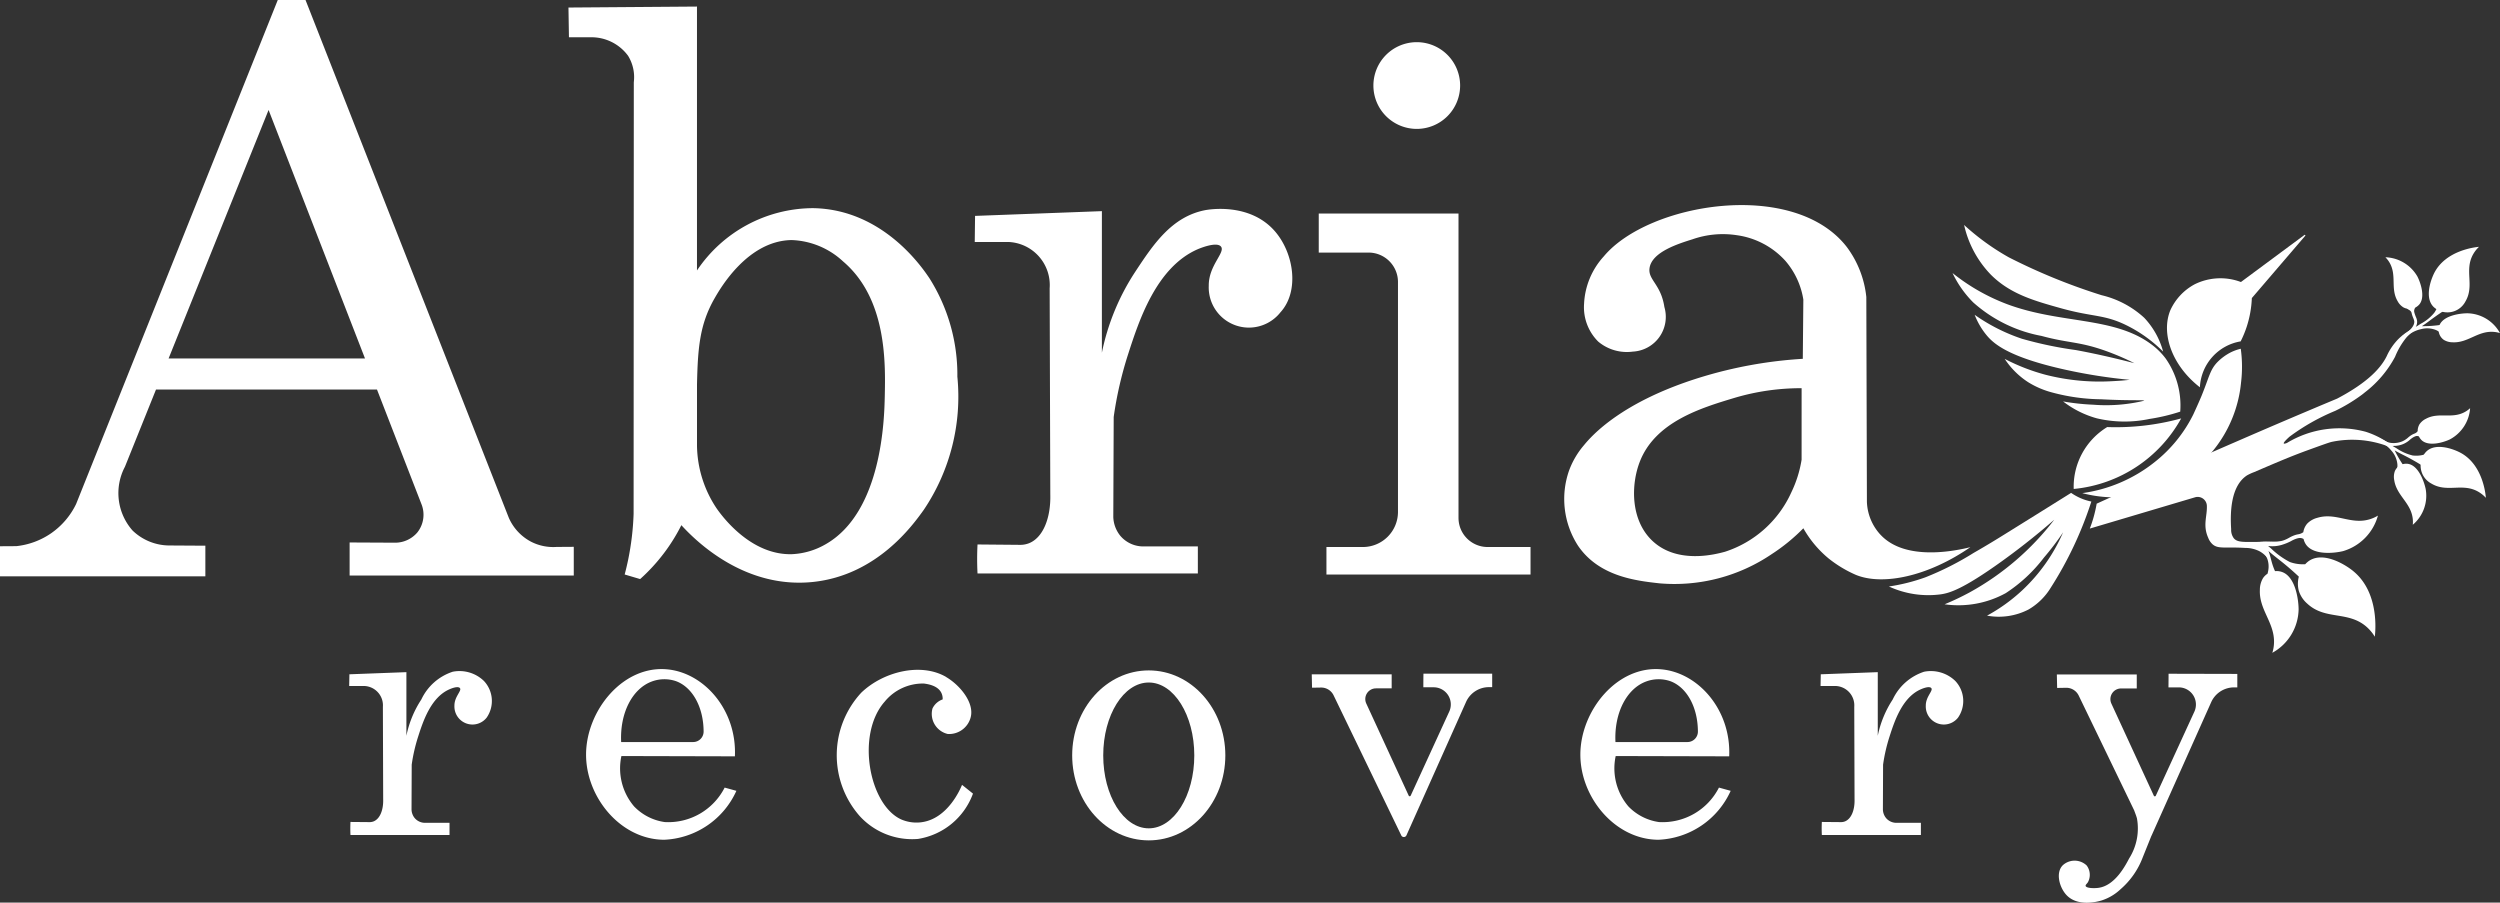 <svg id="Group_26" data-name="Group 26" xmlns="http://www.w3.org/2000/svg" xmlns:xlink="http://www.w3.org/1999/xlink" width="196.298" height="70.871" viewBox="0 0 196.298 70.871">
  <rect x="0" y="0" width="196.298" height="70.871" fill="#333333" stroke="none"/>
  <defs>
    <clipPath id="clip-path">
      <rect id="Rectangle_7" data-name="Rectangle 7" width="196.298" height="70.871" fill="#fff"/>
    </clipPath>
  </defs>
  <g id="Group_3" data-name="Group 3" clip-path="url(#clip-path)">
    <path id="Path_31" data-name="Path 31" d="M43.72,42.943a3.824,3.824,0,0,1-2.033-.415,3.879,3.879,0,0,1-1.742-1.887L23.99,0H21.81L5.977,39.571a5.921,5.921,0,0,1-1.955,2.294,5.914,5.914,0,0,1-2.738,1.017L0,42.89v2.363H16.125V42.847l-2.874-.018a4.177,4.177,0,0,1-2.842-1.173,4.432,4.432,0,0,1-.6-5.006l2.441-6.067H29.6l3.484,8.979a2.239,2.239,0,0,1-.311,2.24,2.294,2.294,0,0,1-1.7.809l-3.621-.018v2.594h17.6V42.935l-1.324.009m-30.489-14.8,7.85-19.51,7.57,19.51Z" transform="translate(0 0.001)" fill="#fff"/>
    <path id="Path_32" data-name="Path 32" d="M228.936,31.354a14.188,14.188,0,0,0-2.184-7.721c-.551-.82-3.65-5.43-9.148-5.516a11.019,11.019,0,0,0-9.113,4.893V2.288L198.4,2.365q.019,1.168.038,2.336l1.649,0a3.569,3.569,0,0,1,2.993,1.451,3.2,3.2,0,0,1,.451,2.076q-.008,16.949-.016,33.9a21.471,21.471,0,0,1-.427,3.591q-.125.6-.274,1.163l1.214.359q.266-.236.53-.5a14.3,14.3,0,0,0,2.708-3.732c1.413,1.555,5.174,5,10.338,4.458,5.017-.528,7.83-4.454,8.691-5.656a15.913,15.913,0,0,0,2.641-10.464m-5.7,1.562c-.038,1.718-.2,9.069-4.647,11.6a5.791,5.791,0,0,1-2.666.779c-3.178.068-5.392-2.883-5.886-3.591a9.055,9.055,0,0,1-1.544-4.94V31.955c.064-2.83.2-4.706,1.388-6.771.444-.773,2.593-4.513,6.042-4.561a6.232,6.232,0,0,1,4.033,1.671c3.449,2.923,3.338,7.987,3.28,10.622" transform="translate(-153.765 -1.773)" fill="#fff"/>
    <path id="Path_33" data-name="Path 33" d="M340.209,73.458l9.958-.373V84.2a18.162,18.162,0,0,1,2.611-6.341c1.406-2.132,2.854-4.328,5.482-4.848.233-.046,3.451-.63,5.445,1.6,1.55,1.737,1.992,4.765.485,6.415a3.155,3.155,0,0,1-5.631-2.088c-.017-1.592,1.324-2.611.96-3.069-.34-.428-1.742.17-1.824.205-3.268,1.421-4.628,5.641-5.476,8.271a29.43,29.43,0,0,0-1.124,4.9l-.032,7.85a2.465,2.465,0,0,0,.56,1.492,2.364,2.364,0,0,0,1.939.82h4.14v2.127h-17.3a22.176,22.176,0,0,1,0-2.277l3.3.03a1.886,1.886,0,0,0,.745-.128c1.094-.436,1.717-1.965,1.67-3.827q-.026-8.09-.051-16.181a3.386,3.386,0,0,0-3.221-3.644l-2.661,0Z" transform="translate(-263.648 -56.506)" fill="#fff"/>
    <path id="Path_34" data-name="Path 34" d="M471.245,98.434v-23.9H460.271V77.6h3.91a2.311,2.311,0,0,1,2.311,2.311V97.962a2.757,2.757,0,0,1-2.757,2.757h-2.86v2.16H476.9v-2.16H473.53a2.285,2.285,0,0,1-2.285-2.285" transform="translate(-356.724 -57.768)" fill="#fff"/>
    <path id="Path_35" data-name="Path 35" d="M486.154,18.122a3.405,3.405,0,1,1-3.405-3.405,3.405,3.405,0,0,1,3.405,3.405" transform="translate(-371.506 -11.406)" fill="#fff"/>
    <path id="Path_36" data-name="Path 36" d="M729.93,127.384a10.45,10.45,0,0,1-.258,1.12c-.087.3-.182.58-.281.835l8.264-2.456a.722.722,0,0,1,.927.661c.036.825-.339,1.537.11,2.529a1.314,1.314,0,0,0,.337.5c.448.389.967.19,2.556.285a2.479,2.479,0,0,1,1.13.262,2.148,2.148,0,0,1,.623.519c-.245-.749-.175-.976-.072-1.049.123-.087.284.052.679.047.358,0,.7-.125.69-.178a8.345,8.345,0,0,0-1.973-.074c-1.212.007-1.681.048-1.965-.286a1.114,1.114,0,0,1-.207-.711c-.092-1.435,0-3.407,1.239-4.222a3.911,3.911,0,0,1,.574-.264c1.94-.833,2.91-1.25,4.342-1.768,1-.362,1.5-.543,1.728-.6a7.909,7.909,0,0,1,4.416.341l.287-.086a6.723,6.723,0,0,0-2.011-1.048,7.953,7.953,0,0,0-6.2.878c-.094.036-.217.076-.243.038-.053-.077.334-.427.452-.533a16.616,16.616,0,0,1,3.582-2.026,12.968,12.968,0,0,0,2.034-1.219c.1-.07.188-.142.289-.226a8.629,8.629,0,0,0,2.38-2.8,5.888,5.888,0,0,1,.894-1.518,4.811,4.811,0,0,1,1.231-1,4.712,4.712,0,0,0-1.842,1.1,4.612,4.612,0,0,0-.935,1.36c-.42.861-1.4,2.029-3.9,3.342q-3.83,1.6-7.714,3.288-5.681,2.463-11.162,4.958" transform="translate(-565.301 -87.836)" fill="#fff"/>
    <path id="Path_37" data-name="Path 37" d="M570.769,97.448a4.009,4.009,0,0,1-1.054-2.561q-.023-8.047-.046-16.093a7.929,7.929,0,0,0-1.537-3.931c-4.176-5.375-15.585-3.452-19.076.742a5.925,5.925,0,0,0-1.549,3.723,3.8,3.8,0,0,0,1.112,2.969,3.494,3.494,0,0,0,2.716.786,2.731,2.731,0,0,0,2.478-3.5c-.272-1.81-1.314-2.14-1.162-3.077.2-1.258,2.283-1.9,3.357-2.238a7.238,7.238,0,0,1,3.508-.323,6.306,6.306,0,0,1,3.788,2,6.113,6.113,0,0,1,1.42,3.056q-.021,2.324-.043,4.648a34.3,34.3,0,0,0-8.1,1.476c-6.139,1.909-8.466,4.556-9.071,5.292a6.518,6.518,0,0,0-1.184,2.013,6.754,6.754,0,0,0,.71,5.9c1.653,2.422,4.575,2.746,6.391,2.948a13.606,13.606,0,0,0,8.823-2.3,14.514,14.514,0,0,0,2.475-2.023,8.5,8.5,0,0,0,1.98,2.367,9.518,9.518,0,0,0,2.147,1.293c2.077.85,5.617.152,8.988-2.176-1.118.275-5.109,1.141-7.067-.989m-6.186-5.879a9.234,9.234,0,0,1-.806,2.563,8.633,8.633,0,0,1-5.212,4.665c-.7.189-3.693,1-5.673-.835-1.769-1.643-1.709-4.457-1.008-6.249,1.221-3.122,4.805-4.206,7.372-4.982a18.307,18.307,0,0,1,5.328-.777Z" transform="translate(-423.127 -55.475)" fill="#fff"/>
    <path id="Path_38" data-name="Path 38" d="M726.736,133.065a11.668,11.668,0,0,0,5.682-2.433,10.962,10.962,0,0,0,3.044-3.751c.467-1.015.65-1.468.65-1.468.614-1.511.659-2.042,1.26-2.655a4.077,4.077,0,0,1,1.066-.766,3.714,3.714,0,0,1,.748-.265,10.264,10.264,0,0,1,.023,2.646,9.964,9.964,0,0,1-12.472,8.69" transform="translate(-563.243 -94.344)" fill="#fff"/>
    <path id="Path_39" data-name="Path 39" d="M758.918,93.928a3.839,3.839,0,0,1,3.2-3.6,8.243,8.243,0,0,0,.479-1.159,8.334,8.334,0,0,0,.4-2.242l4.188-4.885a.046.046,0,0,0-.063-.067l-4.982,3.692a4.564,4.564,0,0,0-3.628.176,4.361,4.361,0,0,0-1.915,2.041c-.753,1.839.135,4.348,2.318,6.047" transform="translate(-586.184 -63.523)" fill="#fff"/>
    <path id="Path_40" data-name="Path 40" d="M685.528,78.529a18.916,18.916,0,0,0,3.513,2.542,47.048,47.048,0,0,0,7.284,2.971,7.5,7.5,0,0,1,3.342,1.771,6.223,6.223,0,0,1,1.485,2.657,10.888,10.888,0,0,0-2.8-2.028c-1.823-.914-2.661-.663-5.2-1.371-2.118-.591-4.016-1.12-5.541-2.656a8.172,8.172,0,0,1-2.085-3.885" transform="translate(-531.305 -60.862)" fill="#fff"/>
    <path id="Path_41" data-name="Path 41" d="M681.465,95.289a15.709,15.709,0,0,0,4.313,2.456c4.191,1.554,8.352.955,11.284,3.134a5.472,5.472,0,0,1,1.132,1.111,6.424,6.424,0,0,1,1.152,4.183,14.639,14.639,0,0,1-2.4.571,9.487,9.487,0,0,1-4.149-.045,7.671,7.671,0,0,1-2.65-1.327,18.044,18.044,0,0,0,2.371.257,12.776,12.776,0,0,0,4-.314c0-.074-1.093.011-3.376-.112a15.332,15.332,0,0,1-3.819-.525,6.875,6.875,0,0,1-1.9-.806,6.289,6.289,0,0,1-1.859-1.841,15.548,15.548,0,0,0,3.241,1.256,17.151,17.151,0,0,0,5.332.488c.515-.024.942-.064,1.238-.1a41.647,41.647,0,0,1-5.01-.785c-4.57-1.007-5.711-2.076-6.277-2.782a5.841,5.841,0,0,1-.883-1.538,14.277,14.277,0,0,0,3.712,1.881,30.283,30.283,0,0,0,4.243.889c1.085.2,2.666.529,4.587,1.03a19.918,19.918,0,0,0-2.041-.889c-2.276-.843-3.04-.65-5.253-1.253a11.1,11.1,0,0,1-5.361-2.63,8.307,8.307,0,0,1-1.628-2.314" transform="translate(-528.156 -73.852)" fill="#fff"/>
    <path id="Path_42" data-name="Path 42" d="M726.394,146.712a5.483,5.483,0,0,0-2.63,4.86,10.811,10.811,0,0,0,8.44-5.54,19.382,19.382,0,0,1-5.81.68" transform="translate(-560.938 -113.179)" fill="#fff"/>
    <path id="Path_43" data-name="Path 43" d="M675.158,172.736a29.075,29.075,0,0,1-3.194,6.771,4.956,4.956,0,0,1-1.739,1.7,5.083,5.083,0,0,1-3.255.481,13.5,13.5,0,0,0,2.774-2,13.678,13.678,0,0,0,3.2-4.544,20.439,20.439,0,0,1-1.507,1.986,11.932,11.932,0,0,1-3,2.791,7.712,7.712,0,0,1-4.8.875,20.259,20.259,0,0,0,1.977-.94,21.274,21.274,0,0,0,6.633-5.7c-1.63,1.419-3.064,2.507-4.129,3.272-3.09,2.221-4.123,2.488-4.773,2.586a7.4,7.4,0,0,1-4.081-.615,14.875,14.875,0,0,0,2.861-.719,23.278,23.278,0,0,0,3.791-1.918c1.108-.634,1.927-1.143,2.349-1.406,1.523-.946,3.306-2.057,5.306-3.308a4.245,4.245,0,0,0,1.588.681" transform="translate(-510.949 -133.348)" fill="#fff"/>
    <path id="Path_44" data-name="Path 44" d="M851.648,86.145c-.3.027-2.609.272-3.519,2.059-.3.6-.76,1.974-.04,2.668a1.593,1.593,0,0,0,2.491-.435c.739-1.251-.117-2.453.616-3.723a2.516,2.516,0,0,1,.452-.57" transform="translate(-656.997 -66.765)" fill="#fff"/>
    <path id="Path_45" data-name="Path 45" d="M850.058,159.972c-.023-.3-.241-2.612-2.017-3.543-.594-.312-1.964-.784-2.667-.071a1.592,1.592,0,0,0,.4,2.5c1.242.754,2.454-.087,3.715.66a2.51,2.51,0,0,1,.565.459" transform="translate(-654.871 -120.893)" fill="#fff"/>
    <path id="Path_46" data-name="Path 46" d="M837.022,166.642a2.987,2.987,0,0,0,1.012-2.817c-.114-.546-.516-1.711-1.259-1.939a.967.967,0,0,0-1.161.547,1.331,1.331,0,0,0-.047.71c.181,1.182,1.244,1.724,1.438,2.917a2.171,2.171,0,0,1,.017.582" transform="translate(-647.573 -125.436)" fill="#fff"/>
    <path id="Path_47" data-name="Path 47" d="M847.925,142.437a3.011,3.011,0,0,1-1.6,2.463c-.48.223-1.59.568-2.17.091a1.019,1.019,0,0,1-.214-1.269,1.276,1.276,0,0,1,.518-.449c1-.537,2,.021,3.016-.512a2.024,2.024,0,0,0,.455-.324" transform="translate(-653.973 -110.393)" fill="#fff"/>
    <path id="Path_48" data-name="Path 48" d="M855.946,110.9a2.987,2.987,0,0,0-2.556-1.558c-.558,0-1.779.161-2.152.843a.967.967,0,0,0,.3,1.247,1.332,1.332,0,0,0,.686.188c1.194.061,1.939-.872,3.146-.822a2.167,2.167,0,0,1,.574.1" transform="translate(-659.648 -84.743)" fill="#fff"/>
    <path id="Path_49" data-name="Path 49" d="M832.545,89.792a3.011,3.011,0,0,1,2.518,1.515c.24.472.625,1.569.168,2.165a1.017,1.017,0,0,1-1.26.26,1.273,1.273,0,0,1-.468-.5c-.572-.983-.05-2-.619-3a2.027,2.027,0,0,0-.34-.443" transform="translate(-645.248 -69.592)" fill="#fff"/>
    <path id="Path_50" data-name="Path 50" d="M840.05,107.011l.014-.009c.413-.273.6-.438,1.086-.78.424-.3.781-.519,1.008-.655l-.768-.53a2.291,2.291,0,0,1-.375.923,3.41,3.41,0,0,1-1.07.869l-.388.252a.82.82,0,0,0,.106-.474,1.072,1.072,0,0,0-.089-.3c-.025-.062-.054-.133-.083-.223a1.25,1.25,0,0,1-.055-.2c-.028-.207.1-.285.093-.458a.454.454,0,0,0-.164-.3l-.225-.008c-.27.258-.3.4-.27.483.05.134.261.126.347.333.026.062.013.075.063.227.03.092.06.166.086.23a.885.885,0,0,1,.074.241c.027.262-.171.565-.584.9l-.2.127.039,0c-.058.043-.117.086-.182.13l.127.186a4.837,4.837,0,0,0,.387-.292,2.388,2.388,0,0,1,.941-.43,1.847,1.847,0,0,1,1.2.077,1.633,1.633,0,0,1,.535.4l.229-.932a4.053,4.053,0,0,1-.43.119,9.369,9.369,0,0,1-1.45.1" transform="translate(-649.875 -81.406)" fill="#fff"/>
    <path id="Path_51" data-name="Path 51" d="M828.092,150.9a3.882,3.882,0,0,1-1.255-.569c-.117-.066-.217-.125-.3-.175.031,0,.063,0,.094,0a1.853,1.853,0,0,0,1.276-.482,1.725,1.725,0,0,1,.277-.2,1.136,1.136,0,0,1,.173-.079c.279-.092.664.243.715.288l-.244-1.119c-.22.416-.411.565-.549.62a1.466,1.466,0,0,0-.2.09,1.931,1.931,0,0,0-.317.229,1.712,1.712,0,0,1-.409.275,1.767,1.767,0,0,1-.862.15,1.246,1.246,0,0,1-.414-.1c-.035-.02-.072-.039-.112-.058s-.086-.04-.127-.056l-.019-.01c-.079-.041-.165-.086-.262-.132l-.037-.022,0,.007c-.08-.037-.166-.074-.267-.113a4.555,4.555,0,0,0-1.161-.271l-.023.224a4.32,4.32,0,0,1,1.1.257l.059.024c.152.085.294.154.429.213a2.388,2.388,0,0,1,.805.65,1.849,1.849,0,0,1,.465,1.106,1.632,1.632,0,0,1-.117.656l.937-.212a3.923,3.923,0,0,1-.3-.331,9.36,9.36,0,0,1-.737-1.252l.014.009c.429.247.658.338,1.183.623.455.247.813.467,1.037.609l.131-.924a2.287,2.287,0,0,1-.994.077" transform="translate(-638.683 -115.144)" fill="#fff"/>
    <path id="Path_52" data-name="Path 52" d="M795.284,184.306c-.694-.563-2.359-1.54-3.464-.8a1.683,1.683,0,0,0-.3.265,3.012,3.012,0,0,1-1.2-.169,6.242,6.242,0,0,1-1.489-1.074c-.1-.078-.174-.144-.227-.189a2.608,2.608,0,0,0,1.115-.1,4.044,4.044,0,0,0,.68-.279,2.3,2.3,0,0,1,.416-.191,1.5,1.5,0,0,1,.246-.057.561.561,0,0,1,.33.08,1.235,1.235,0,0,0,.238.5c.631.776,2.171.617,2.857.452a4.01,4.01,0,0,0,2.742-2.792,2.7,2.7,0,0,1-.679.3c-1.47.427-2.622-.563-4.072-.126a1.7,1.7,0,0,0-.794.45,1.31,1.31,0,0,0-.313.679.924.924,0,0,1-.355.158,1.929,1.929,0,0,0-.284.066,2.551,2.551,0,0,0-.475.215,2.724,2.724,0,0,1-.408.193s-.094.033-.2.059a5.889,5.889,0,0,1-1.275.072c-.15,0-.37,0-.64.021l.357.648a1.7,1.7,0,0,1,.454.67,1.764,1.764,0,0,1,.07.916,2.008,2.008,0,0,1-.056.245,1.214,1.214,0,0,0-.352.344,1.772,1.772,0,0,0-.247.914c-.075,1.591,1.17,2.578,1.109,4.186a2.877,2.877,0,0,1-.132.765A3.978,3.978,0,0,0,791,187.318c-.005-.744-.223-2.369-1.133-2.862a1.251,1.251,0,0,0-.718-.14c-.3-.655-.319-1.1-.516-1.585l.017.015c.494.436.77.615,1.38,1.125.406.339.739.642.988.875a2.2,2.2,0,0,0,0,1.124,2.247,2.247,0,0,0,.673,1.006c1.423,1.311,3.226.532,4.676,1.84a3.35,3.35,0,0,1,.616.748c.047-.393.373-3.474-1.7-5.157" transform="translate(-610.515 -139.469)" fill="#fff"/>
    <path id="Path_53" data-name="Path 53" d="M121.9,234.491l4.475-.168v4.995a8.157,8.157,0,0,1,1.173-2.849,4.148,4.148,0,0,1,2.464-2.179,2.756,2.756,0,0,1,2.447.721,2.292,2.292,0,0,1,.218,2.883,1.418,1.418,0,0,1-2.531-.939c-.007-.715.6-1.174.432-1.379s-.783.076-.82.092c-1.469.638-2.08,2.535-2.461,3.717a13.226,13.226,0,0,0-.505,2.2q-.007,1.764-.014,3.528a1.105,1.105,0,0,0,.251.67,1.062,1.062,0,0,0,.872.369h1.86v.956h-7.777a10.02,10.02,0,0,1,0-1.023l1.483.013a.844.844,0,0,0,.335-.058c.492-.2.772-.883.75-1.72l-.023-7.272a1.522,1.522,0,0,0-1.447-1.638h-1.2Z" transform="translate(-94.465 -181.546)" fill="#fff"/>
    <path id="Path_54" data-name="Path 54" d="M635.442,234.491l4.475-.168v4.995a8.161,8.161,0,0,1,1.173-2.849,4.148,4.148,0,0,1,2.464-2.179,2.756,2.756,0,0,1,2.447.721,2.292,2.292,0,0,1,.218,2.883,1.418,1.418,0,0,1-2.531-.939c-.007-.715.6-1.174.432-1.379s-.783.076-.82.092c-1.469.638-2.08,2.535-2.461,3.717a13.226,13.226,0,0,0-.505,2.2l-.014,3.528a1.1,1.1,0,0,0,.251.67,1.063,1.063,0,0,0,.872.369h1.86v.956h-7.777a9.993,9.993,0,0,1,0-1.023l1.483.013a.844.844,0,0,0,.335-.058c.492-.2.772-.883.75-1.72q-.011-3.636-.023-7.272a1.522,1.522,0,0,0-1.447-1.638h-1.2Z" transform="translate(-492.476 -181.546)" fill="#fff"/>
    <path id="Path_55" data-name="Path 55" d="M215.448,242.834a4.966,4.966,0,0,1-4.7,2.708,4.142,4.142,0,0,1-2.407-1.227,4.6,4.6,0,0,1-1-3.958l8.912.023c.161-3.618-2.39-6.546-5.3-6.829-3.482-.338-6.36,3.219-6.386,6.65-.026,3.379,2.712,6.719,6.132,6.729a6.525,6.525,0,0,0,5.671-3.842l-.926-.255m-5.707-8.332a2.822,2.822,0,0,1,1.906-.018c1.274.478,2.147,2.022,2.153,3.96a.822.822,0,0,1-.826.815h-5.648c-.11-2.3.891-4.2,2.415-4.757" transform="translate(-158.549 -180.993)" fill="#fff"/>
    <path id="Path_56" data-name="Path 56" d="M562.48,242.834a4.966,4.966,0,0,1-4.7,2.708,4.142,4.142,0,0,1-2.407-1.227,4.6,4.6,0,0,1-1-3.958l8.912.023c.161-3.618-2.39-6.546-5.3-6.829-3.482-.338-6.36,3.219-6.386,6.65-.026,3.379,2.712,6.719,6.132,6.729a6.525,6.525,0,0,0,5.671-3.842l-.926-.255m-5.707-8.332a2.822,2.822,0,0,1,1.906-.018c1.274.478,2.147,2.022,2.153,3.96a.822.822,0,0,1-.826.815h-5.648c-.109-2.3.891-4.2,2.415-4.757" transform="translate(-427.51 -180.993)" fill="#fff"/>
    <path id="Path_57" data-name="Path 57" d="M457.833,235.2h6.275v1.1h-1.232a.839.839,0,0,0-.762,1.19l3.332,7.233a.085.085,0,0,0,.155,0l3.028-6.6a1.346,1.346,0,0,0-1.228-1.907l-.806,0q0-.535.008-1.07H472v1.058h-.253a1.969,1.969,0,0,0-1.8,1.166l-4.679,10.471a.224.224,0,0,1-.406.006l-5.314-11a1.081,1.081,0,0,0-.993-.611l-.7.012Z" transform="translate(-354.835 -182.25)" fill="#fff"/>
    <path id="Path_58" data-name="Path 58" d="M726.662,235.152q0,.535-.008,1.07l.806,0a1.346,1.346,0,0,1,1.228,1.907l-3.028,6.6a.085.085,0,0,1-.155,0l-3.333-7.233a.839.839,0,0,1,.762-1.189h1.231v-1.1h-6.275l.023,1.059.7-.012a1.082,1.082,0,0,1,.993.611l4.359,9.022c.049.151.145.37.214.617a4.4,4.4,0,0,1-.611,3.147c-.3.568-1.106,2.126-2.4,2.31-.342.049-.967.036-1.018-.148-.023-.084.089-.151.181-.294a1.222,1.222,0,0,0-.1-1.313,1.375,1.375,0,0,0-1.868-.023c-.588.575-.278,1.741.276,2.338.894.964,2.485.513,2.723.446a3.9,3.9,0,0,0,1.528-.894,6.184,6.184,0,0,0,1.743-2.5l.68-1.69a.234.234,0,0,0,.014-.023l4.68-10.471a1.969,1.969,0,0,1,1.8-1.166h.253v-1.058Z" transform="translate(-556.388 -182.25)" fill="#fff"/>
    <path id="Path_59" data-name="Path 59" d="M380.23,233.988c-3.321,0-6.013,2.988-6.013,6.673s2.692,6.673,6.013,6.673,6.013-2.988,6.013-6.673-2.692-6.673-6.013-6.673m0,12.4c-1.975,0-3.575-2.563-3.575-5.725s1.6-5.725,3.575-5.725,3.575,2.563,3.575,5.725-1.6,5.725-3.575,5.725" transform="translate(-290.03 -181.348)" fill="#fff"/>
    <path id="Path_60" data-name="Path 60" d="M300.644,234.347c-1.985-1.164-4.947-.425-6.667,1.223a7.227,7.227,0,0,0-.147,9.673,5.578,5.578,0,0,0,4.591,1.817,5.515,5.515,0,0,0,4.321-3.56l-.859-.687c-.1.25-1.085,2.641-3.159,2.932a3.016,3.016,0,0,1-1.634-.225c-2.507-1.162-3.542-6.663-1.287-9.232a3.874,3.874,0,0,1,3.084-1.43c.279.037,1.092.146,1.375.737a1.056,1.056,0,0,1,.1.509,1.393,1.393,0,0,0-.8.715,1.622,1.622,0,0,0,1.2,2,1.751,1.751,0,0,0,1.78-1.24c.371-1.174-.828-2.6-1.9-3.227" transform="translate(-226.345 -181.187)" fill="#fff"/>
  </g>
</svg>
